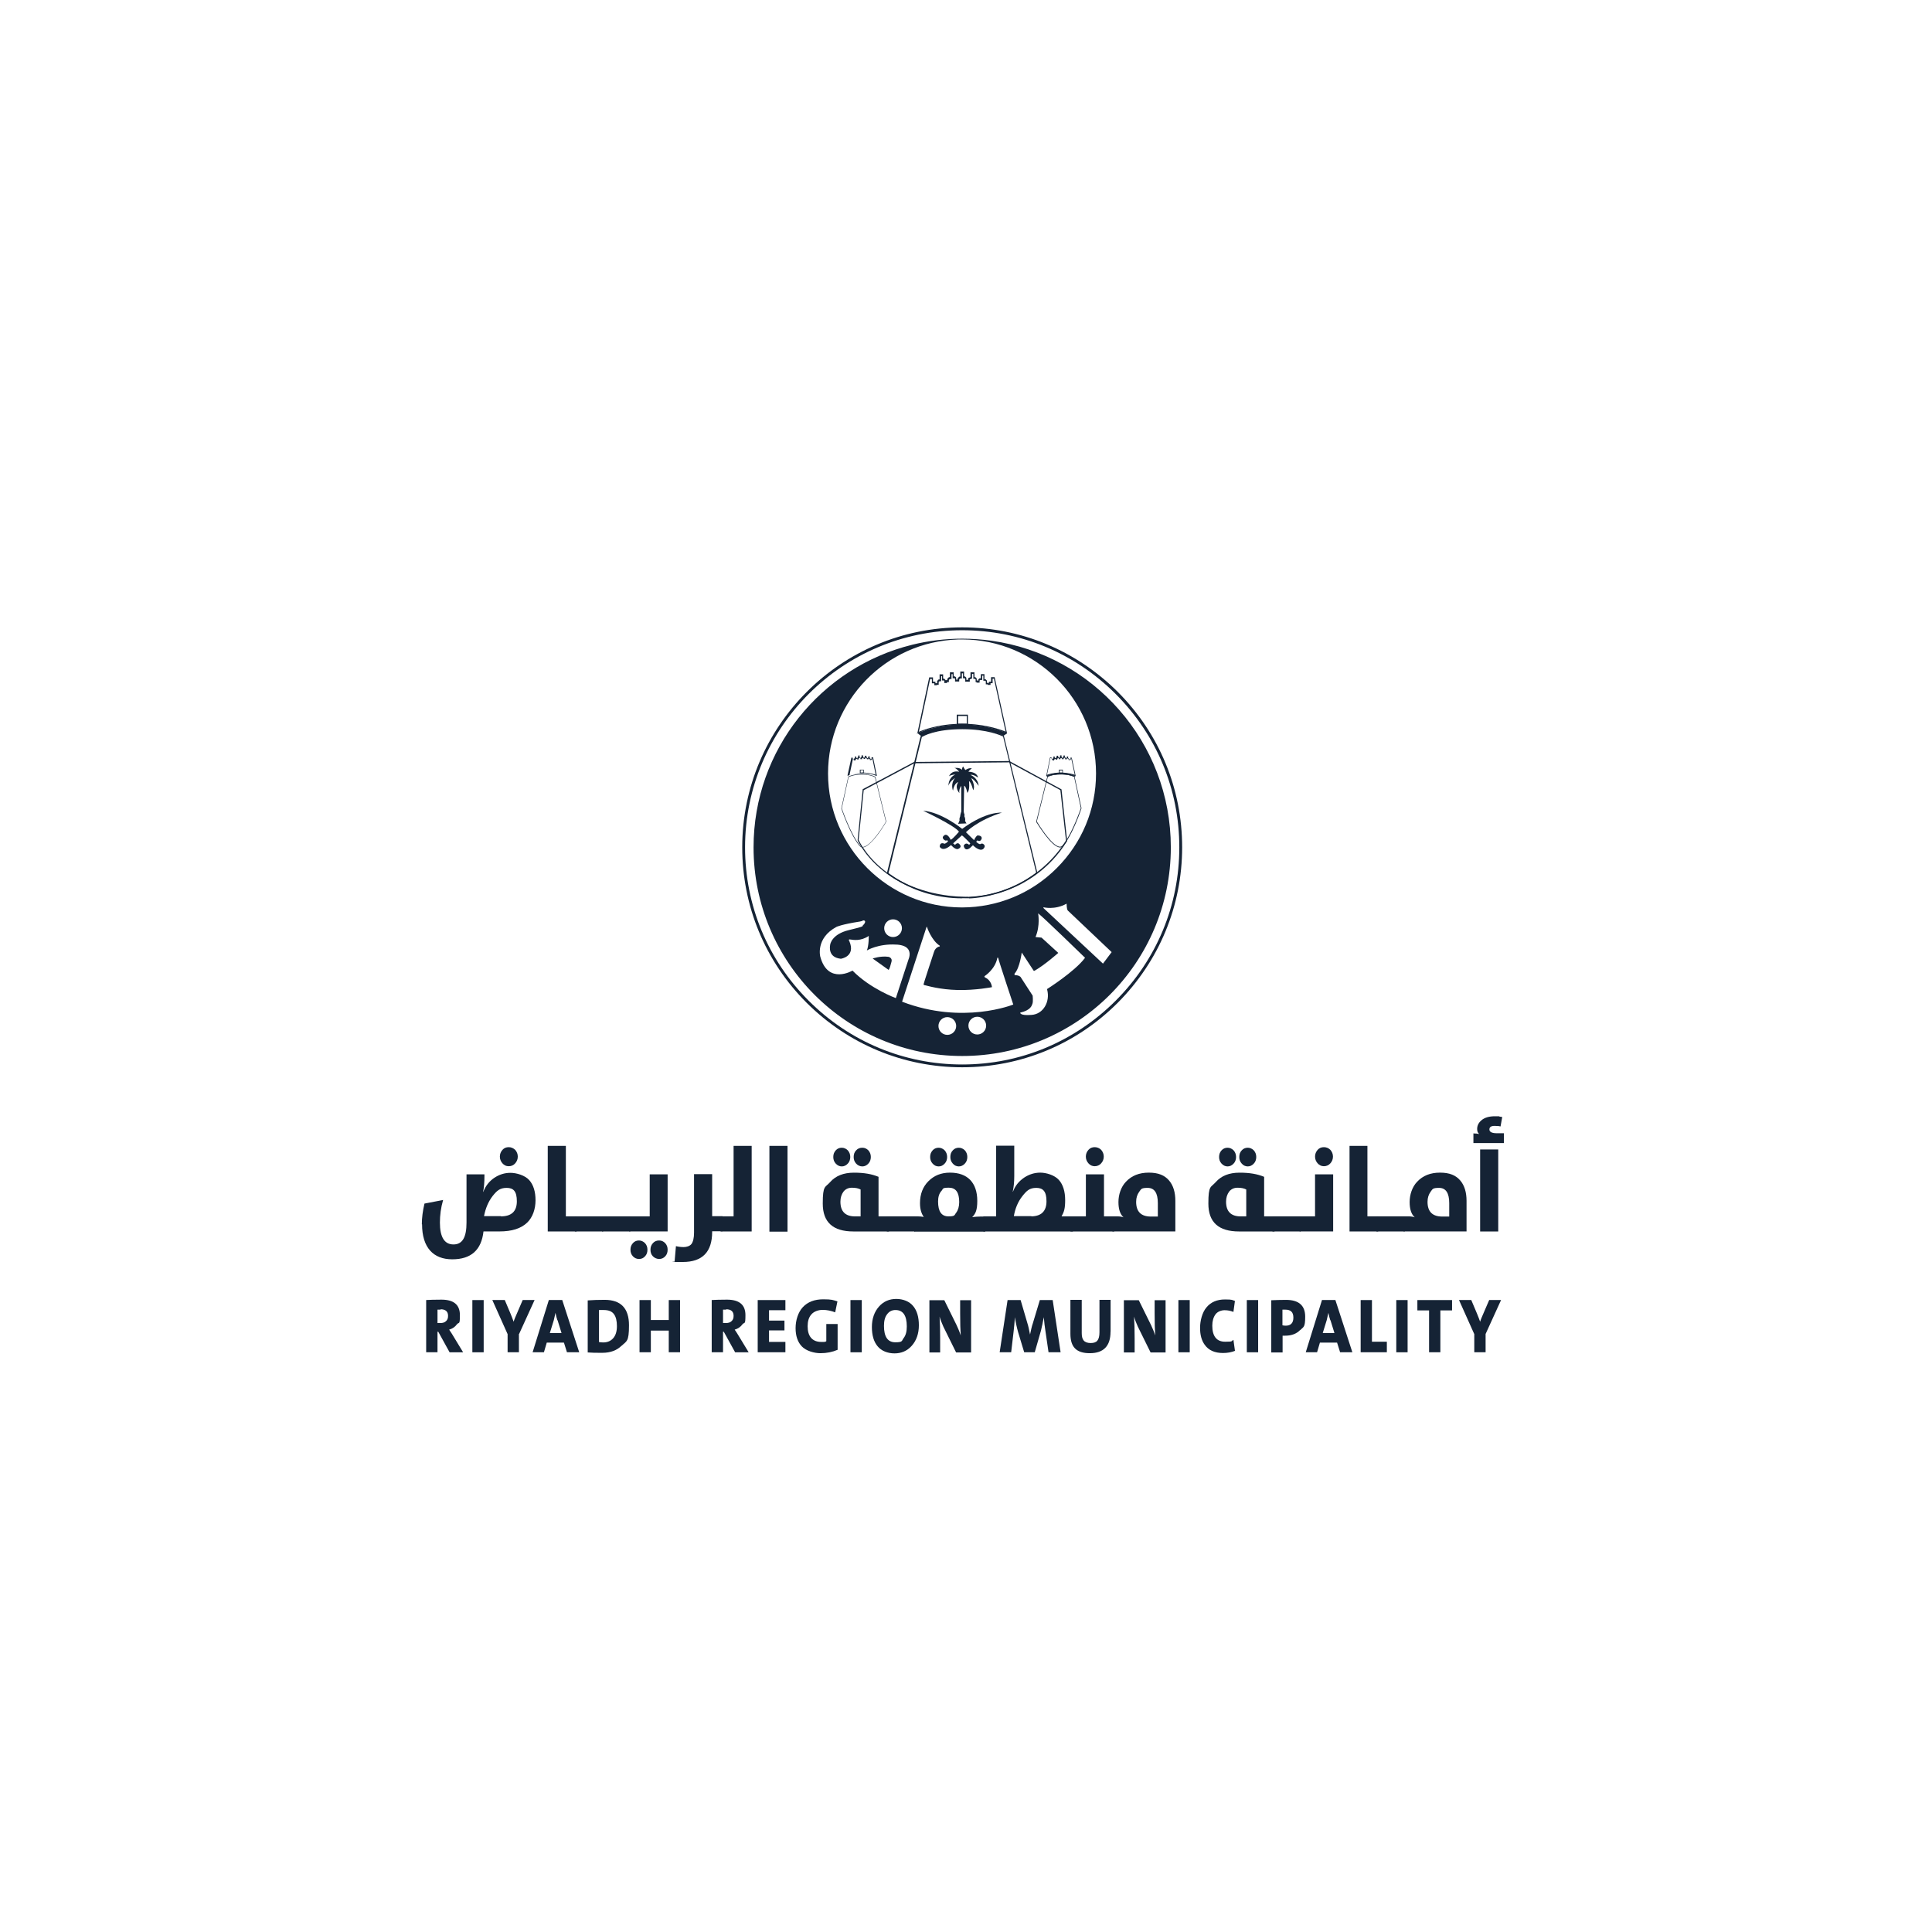<?xml version="1.0" encoding="UTF-8"?> <!-- Generator: Adobe Illustrator 26.0.1, SVG Export Plug-In . SVG Version: 6.00 Build 0) --> <svg xmlns="http://www.w3.org/2000/svg" xmlns:xlink="http://www.w3.org/1999/xlink" version="1.1" id="Layer_1" x="0px" y="0px" viewBox="0 0 512 512" style="enable-background:new 0 0 512 512;" xml:space="preserve"> <style type="text/css"> .st0{fill:#152335;} .st1{fill:#212F41;} .st2{clip-path:url(#SVGID_00000070799528719808202860000010630903414818702482_);} .st3{clip-path:url(#SVGID_00000039839228191647713280000011454845770477598110_);} .st4{fill-rule:evenodd;clip-rule:evenodd;fill:#152335;} .st5{fill-rule:evenodd;clip-rule:evenodd;fill:#FFFFFF;} </style> <g> <path class="st0" d="M296.2,183.34c-5.52-5.49-11.94-9.76-18.92-12.66c-6.98-2.9-14.52-4.42-22.29-4.42 c-32.12,0-58.29,26.17-58.29,58.29c0,15.53,6.04,30.17,17.08,41.21c11.04,10.99,25.67,17.08,41.21,17.08 c15.53,0,30.17-6.04,41.21-17.08c10.99-11.04,17.08-25.67,17.08-41.21S307.24,194.38,296.2,183.34z M295.65,265.21 c-5.44,5.44-11.78,9.66-18.66,12.53c-6.89,2.86-14.33,4.36-22,4.36c-15.33,0-29.77-5.99-40.66-16.88 c-10.89-10.84-16.88-25.32-16.88-40.66c0-31.72,25.82-57.54,57.54-57.54c15.33,0,29.77,5.99,40.66,16.88 c10.89,10.89,16.88,25.32,16.88,40.66S306.54,254.32,295.65,265.21z"></path> <g> <path class="st0" d="M278.9,205.45c-0.12,0.03-0.23,0.05-0.34,0.08c-0.1,0.02-0.2,0.05-0.29,0.08c-0.03,0.01-0.07,0.02-0.1,0.03 c-0.01,0.01-0.03,0.01-0.04,0.01c-0.02,0.01-0.05,0.02-0.08,0.03c-0.01,0.01-0.02,0.01-0.03,0.01c-0.05,0.02-0.1,0.04-0.14,0.06 c-0.14,0.06-0.23,0.11-0.27,0.14c-0.01,0.01-0.02,0.01-0.02,0.01c-0.01,0.01-0.01,0.01-0.01,0.01l-0.26,1.07l-0.03,0.11l0.08,0.04 l0.03-0.11l0.27-1.11c0.09-0.06,0.49-0.3,1.31-0.49C278.96,205.43,278.93,205.44,278.9,205.45z M278.9,205.45 c-0.12,0.03-0.23,0.05-0.34,0.08c-0.1,0.02-0.2,0.05-0.29,0.08c-0.03,0.01-0.07,0.02-0.1,0.03c-0.01,0.01-0.03,0.01-0.04,0.01 c-0.02,0.01-0.05,0.02-0.08,0.03c-0.01,0.01-0.02,0.01-0.03,0.01c-0.05,0.02-0.1,0.04-0.14,0.06c-0.14,0.06-0.23,0.11-0.27,0.14 c-0.01,0.01-0.02,0.01-0.02,0.01c-0.01,0.01-0.01,0.01-0.01,0.01l-0.26,1.07l-0.03,0.11l0.08,0.04l0.03-0.11l0.27-1.11 c0.09-0.06,0.49-0.3,1.31-0.49C278.96,205.43,278.93,205.44,278.9,205.45z M278.9,205.45c-0.12,0.03-0.23,0.05-0.34,0.08 c-0.1,0.02-0.2,0.05-0.29,0.08c-0.03,0.01-0.07,0.02-0.1,0.03c-0.01,0.01-0.03,0.01-0.04,0.01c-0.02,0.01-0.05,0.02-0.08,0.03 c-0.01,0.01-0.02,0.01-0.03,0.01c-0.05,0.02-0.1,0.04-0.14,0.06c-0.14,0.06-0.23,0.11-0.27,0.14c-0.01,0.01-0.02,0.01-0.02,0.01 c-0.01,0.01-0.01,0.01-0.01,0.01l-0.26,1.07l-0.03,0.11l0.08,0.04l0.03-0.11l0.27-1.11c0.09-0.06,0.49-0.3,1.31-0.49 C278.96,205.43,278.93,205.44,278.9,205.45z M278.9,205.45c-0.12,0.03-0.23,0.05-0.34,0.08c-0.1,0.02-0.2,0.05-0.29,0.08 c-0.03,0.01-0.07,0.02-0.1,0.03c-0.01,0.01-0.03,0.01-0.04,0.01c-0.02,0.01-0.05,0.02-0.08,0.03c-0.01,0.01-0.02,0.01-0.03,0.01 c-0.05,0.02-0.1,0.04-0.14,0.06c-0.14,0.06-0.23,0.11-0.27,0.14c-0.01,0.01-0.02,0.01-0.02,0.01c-0.01,0.01-0.01,0.01-0.01,0.01 l-0.26,1.07l-0.03,0.11l0.08,0.04l0.03-0.11l0.27-1.11c0.09-0.06,0.49-0.3,1.31-0.49C278.96,205.43,278.93,205.44,278.9,205.45z M286.53,213.83l-1.76-8.03l0-0.03c-0.05,0-1.05-0.65-3.65-0.65c-1.3,0-2.2,0.19-2.77,0.37c-0.47,0.15-0.73,0.31-0.8,0.35 c-0.02,0.01-0.02,0.02-0.02,0.02l-0.27,1.09l-0.02,0.11v0l-0.05,0.2l-2.6,10.53c0.2,0.25,4.05,6.79,6.34,6.79 c0.07,0,0.13,0,0.2-0.02c0.06-0.01,0.11-0.02,0.17-0.04c0.09-0.03,0.18-0.08,0.27-0.15h0c0.08-0.06,0.17-0.14,0.24-0.23 c0.33-0.41,0.66-0.89,0.98-1.41c0.88-1.42,1.7-3.15,2.35-4.68c0.88-2.09,1.46-3.8,1.46-3.85L286.53,213.83z M280.13,205.26 c0.07-0.01,0.14-0.01,0.21-0.01c0.1-0.01,0.2-0.01,0.3-0.01c0.13-0.01,0.27-0.01,0.41-0.01h0.06c0.15,0,0.29,0,0.43,0 c0.12,0.01,0.24,0.01,0.36,0.02c0.06,0.01,0.11,0.01,0.17,0.01c0.05,0,0.11,0.01,0.16,0.01c0.02,0.01,0.05,0.01,0.08,0.01 c0.08,0.01,0.16,0.02,0.24,0.03c0.02,0.01,0.05,0.01,0.07,0.01c0.11,0.01,0.22,0.03,0.32,0.05c0.1,0.01,0.2,0.03,0.29,0.05 c0.92,0.19,1.41,0.44,1.41,0.44l1.78,8.23l0.02,0.06c-0.03,0.08-0.13,0.38-0.29,0.82c0,0-0.01,0.01-0.01,0.02 c-0.02,0.06-0.04,0.12-0.06,0.18c-0.35,0.94-0.92,2.42-1.63,3.96c-0.5,1.11-1.09,2.26-1.7,3.28c-0.04,0.06-0.08,0.13-0.12,0.19 c-0.29,0.47-0.59,0.9-0.9,1.29c-0.03,0.03-0.05,0.07-0.08,0.1c-0.1,0.12-0.21,0.22-0.33,0.29c0,0.01,0,0.01,0,0.01 c-0.12,0.06-0.26,0.1-0.41,0.1c-2.1,0-5.84-6.19-6.14-6.69l2.54-10.35l0.05-0.21l0.03-0.11l0.27-1.11 c0.09-0.06,0.49-0.3,1.31-0.49c0.05-0.01,0.11-0.02,0.17-0.03c0.06-0.01,0.13-0.02,0.19-0.03c0.09-0.02,0.2-0.03,0.3-0.04 c0.09-0.01,0.18-0.02,0.27-0.03c0.03,0,0.06-0.01,0.09-0.01C280.06,205.27,280.1,205.27,280.13,205.26z M278.9,205.45 c-0.12,0.03-0.23,0.05-0.34,0.08c-0.1,0.02-0.2,0.05-0.29,0.08c-0.03,0.01-0.07,0.02-0.1,0.03c-0.01,0.01-0.03,0.01-0.04,0.01 c-0.02,0.01-0.05,0.02-0.08,0.03c-0.01,0.01-0.02,0.01-0.03,0.01c-0.05,0.02-0.1,0.04-0.14,0.06c-0.14,0.06-0.23,0.11-0.27,0.14 c-0.01,0.01-0.02,0.01-0.02,0.01c-0.01,0.01-0.01,0.01-0.01,0.01l-0.26,1.07l-0.03,0.11l0.08,0.04l0.03-0.11l0.27-1.11 c0.09-0.06,0.49-0.3,1.31-0.49C278.96,205.43,278.93,205.44,278.9,205.45z M278.9,205.45c-0.12,0.03-0.23,0.05-0.34,0.08 c-0.1,0.02-0.2,0.05-0.29,0.08c-0.03,0.01-0.07,0.02-0.1,0.03c-0.01,0.01-0.03,0.01-0.04,0.01c-0.02,0.01-0.05,0.02-0.08,0.03 c-0.01,0.01-0.02,0.01-0.03,0.01c-0.05,0.02-0.1,0.04-0.14,0.06c-0.14,0.06-0.23,0.11-0.27,0.14c-0.01,0.01-0.02,0.01-0.02,0.01 c-0.01,0.01-0.01,0.01-0.01,0.01l-0.26,1.07l-0.03,0.11l0.08,0.04l0.03-0.11l0.27-1.11c0.09-0.06,0.49-0.3,1.31-0.49 C278.96,205.43,278.93,205.44,278.9,205.45z M278.9,205.45c-0.12,0.03-0.23,0.05-0.34,0.08c-0.1,0.02-0.2,0.05-0.29,0.08 c-0.03,0.01-0.07,0.02-0.1,0.03c-0.01,0.01-0.03,0.01-0.04,0.01c-0.02,0.01-0.05,0.02-0.08,0.03c-0.01,0.01-0.02,0.01-0.03,0.01 c-0.05,0.02-0.1,0.04-0.14,0.06c-0.14,0.06-0.23,0.11-0.27,0.14c-0.01,0.01-0.02,0.01-0.02,0.01c-0.01,0.01-0.01,0.01-0.01,0.01 l-0.26,1.07l-0.03,0.11l0.08,0.04l0.03-0.11l0.27-1.11c0.09-0.06,0.49-0.3,1.31-0.49C278.96,205.43,278.93,205.44,278.9,205.45z"></path> <path class="st0" d="M285.01,205.62l-0.05,0.05l-0.19,0.13l-0.08,0.05l-0.02,0.01c0,0-0.49-0.25-1.41-0.44 c-0.09-0.02-0.19-0.04-0.29-0.05c-0.1-0.02-0.21-0.03-0.32-0.05c-0.02,0-0.04,0-0.07-0.01c-0.31-0.04-0.65-0.07-1.02-0.08 c-0.14,0-0.28,0-0.43,0h-0.06c-0.14,0-0.28,0-0.41,0.01c-0.1,0.01-0.2,0.01-0.3,0.01c-0.15,0.01-0.28,0.02-0.42,0.04 c-0.09,0.01-0.19,0.02-0.28,0.03c-0.1,0.01-0.21,0.02-0.3,0.04c-0.44,0.07-0.8,0.16-1.08,0.24c-0.03,0.01-0.07,0.02-0.1,0.03 c-0.39,0.12-0.59,0.23-0.59,0.23l-0.03-0.02l-0.32-0.23c0,0,0.02-0.01,0.05-0.02c0.28-0.11,1.58-0.62,3.34-0.71 c0.16-0.01,0.33-0.01,0.5-0.01c0.19,0,0.37,0.01,0.55,0.02C283.63,204.99,285.01,205.62,285.01,205.62z"></path> <path class="st0" d="M278.72,200.98l-0.05-0.01v0.16h0.1v-0.15H278.72z M278.72,200.98l-0.05-0.01v0.16h0.1v-0.15H278.72z M278.72,200.98l-0.05-0.01v0.16h0.1v-0.15H278.72z M284.02,200.78h-0.35v0.4h-0.2v0.1h-0.15v-0.2l-0.15-0.15h-0.1v-0.45h-0.35 v0.35h-0.1l-0.15,0.15h-0.05v-0.15l-0.15-0.15h-0.05v-0.45h-0.4v0.45l-0.2,0.1v0.15h-0.1v-0.15l-0.15-0.15h-0.05v-0.45h-0.4v0.45 h-0.05l-0.15,0.15v0.1h-0.1v-0.15l-0.1-0.1h-0.1v-0.35h-0.4v0.4h-0.05l-0.15,0.15v0.1h-0.1l-0.1-0.1h-0.1v-0.35h-0.35v0.45h-0.05 l-0.15,0.15v0.15h-0.1v-0.1h-0.1v0.25h0.2v0.15h0.4v-0.3h0.2v-0.1h0.2v0.2h0.3v-0.1h0.15c0,0,0-0.2,0-0.25h0.2v-0.05h0.2v0.25h0.4 v-0.25h0.4v0.25h0.45v-0.2l0.2-0.1v-0.4h0.05v0.45h0.15v0.25c0,0,0.1,0,0.1,0.05h0.35v-0.25h0.25v0.1h0.2v0.3 c0,0,0.15,0,0.15,0.05h0.3v-0.15h0.2v-0.4h0.05l0.95,4.45c-0.4-0.13-1.54-0.51-3.15-0.58c-0.03-0.01-0.06-0.01-0.1-0.01 c-0.01,0-0.03-0.01-0.05-0.01c-0.13,0-0.26,0-0.4,0c-0.1,0-0.2,0-0.3,0h-0.1c-0.03,0.01-0.06,0.01-0.1,0.01 c-1.63,0.07-2.74,0.45-3.15,0.59l0.9-4.45l0.2,0.05l0.1,0.03v-0.23h-0.4l-0.99,4.87l-0.01,0.02h0.2c0-0.05,1.45-0.65,3.7-0.65 s3.75,0.65,3.75,0.7h0.15L284.02,200.78z M278.77,201.13v-0.15h-0.05l-0.05-0.01v0.16H278.77z M278.72,200.98l-0.05-0.01v0.16h0.1 v-0.15H278.72z M278.72,200.98l-0.05-0.01v0.16h0.1v-0.15H278.72z M278.72,200.98l-0.05-0.01v0.16h0.1v-0.15H278.72z"></path> <path class="st0" d="M280.62,203.97v0.95h1.05v-0.95H280.62z M281.52,204.77h-0.7v-0.6h0.7V204.77z"></path> </g> <g> <path class="st0" d="M232.38,207.55l-0.03-0.13l-0.04-0.2l-0.32-1.32l-0.01-0.02c0-0.02-0.15-0.11-0.45-0.23 c-0.02-0.01-0.04-0.01-0.06-0.02c-0.55-0.21-1.54-0.47-2.94-0.49c-0.03-0.01-0.06-0.01-0.09-0.01h-0.1 c-0.13,0-0.26,0.01-0.38,0.01c-0.03,0-0.06,0-0.09,0c-0.21,0.01-0.42,0.03-0.61,0.04c-0.12,0.01-0.23,0.02-0.34,0.04 c-0.11,0.01-0.21,0.03-0.32,0.05c-0.1,0.01-0.2,0.03-0.29,0.05c-0.09,0.02-0.18,0.04-0.26,0.06c-0.75,0.18-1.15,0.38-1.15,0.38 c-0.06,0.03-0.1,0.05-0.1,0.05l-1.6,7.32l-0.24,1.12c0,0.05,2.25,6.79,4.79,9.89c0.17,0.2,0.36,0.34,0.58,0.4 c0.07,0.02,0.14,0.04,0.22,0.04h0.02c0.01,0,0.02,0,0.03,0c0.03,0,0.06-0.01,0.09-0.01c0.03,0.01,0.06,0,0.09-0.01 c0.79-0.13,1.72-0.92,2.61-1.91c0.39-0.43,0.78-0.9,1.14-1.37l0.23-0.31c0.07-0.1,0.15-0.2,0.22-0.3 c0.06-0.09,0.13-0.18,0.19-0.27c0.95-1.35,1.64-2.53,1.7-2.65L232.38,207.55z M228.67,224.45c-0.01,0-0.03,0-0.05,0h-0.04 c-0.06,0-0.11-0.01-0.16-0.02c-0.09-0.02-0.18-0.06-0.27-0.12c-0.1-0.06-0.19-0.15-0.27-0.25c-2.45-3-4.65-9.39-4.8-9.84 l0.17-0.79l1.63-7.5c0.2-0.1,1.35-0.65,3.5-0.65c2.35,0,3.35,0.6,3.5,0.7l0.32,1.3l0.05,0.2l0.03,0.13l2.49,10.15 C234.52,218.25,230.83,224.36,228.67,224.45z M228.58,224.6c-0.01,0-0.02,0-0.03,0h-0.01c-0.01,0-0.01,0-0.01,0h0.09 C228.61,224.6,228.6,224.6,228.58,224.6z"></path> <path class="st0" d="M231.37,200.68h-0.4v0.4h-0.2v0.1h-0.1v-0.15l-0.15-0.15h-0.05v-0.45h-0.35v0.35h-0.1l-0.1,0.15h-0.1v-0.1 l-0.15-0.15h-0.05v-0.4h-0.4v0.35h-0.1l-0.1,0.1v0.15h-0.1v-0.1l-0.15-0.15h-0.05v-0.45h-0.4v0.45h-0.05l-0.15,0.15v0.15h-0.1 v-0.15l-0.2-0.1v0.2l0.1,0.05l0.1,0.05v0.2h0.45v-0.3h0.2c0,0,0.15,0,0.15,0.05h0.05v0.2h0.4v-0.3h0.2v0.05c0,0,0.15,0,0.15,0.05 h0.05v0.2h0.15v0.1h0.3v-0.2h0.2v0.1c0,0,0.15,0,0.15,0.05h0.05v0.25h0.4v-0.15h0.2v-0.4h0.05l0.9,4.45 c-0.41-0.13-1.52-0.52-3.15-0.59c-0.03,0-0.06,0-0.1-0.01c-0.13,0-0.26,0-0.4,0l0.21,0.05l0.19,0.04c-0.08,0-0.17,0-0.25,0 c-0.24,0.01-0.47,0.01-0.7,0.03c-0.86,0.07-1.56,0.22-2.06,0.35c0.65-0.15,1.57-0.29,2.66-0.29c2.25,0,3.7,0.65,3.7,0.7h0.15 l0.05-0.05L231.37,200.68z M227.42,200.23v0.45h-0.05l-0.15,0.15v0.15h-0.05l-0.15-0.15h-0.1v-0.35h-0.35v0.45h-0.1l-0.05,0.05 l-0.1,0.1v0.2h-0.15v-0.1h-0.05v0.2h0.2v0.15c0,0,0.3,0,0.3-0.05h0.15v-0.3h0.2v-0.1h0.2v0.2c0,0,0.3,0,0.3-0.05h0.1v-0.3h0.2 v-0.45h0.05v-0.25H227.42z M226.18,201.28v-0.1h-0.05v0.2h0.05c0-0.05,0.15-0.05,0.15-0.05v-0.05H226.18z M226.08,200.98 l-0.04,0.2h0.09v-0.2H226.08z M226.18,201.28v-0.1h-0.05v0.2h0.05c0-0.05,0.15-0.05,0.15-0.05v-0.05H226.18z M226.08,200.98 l-0.04,0.2h0.09v-0.2H226.08z M226.18,201.28v-0.1h-0.05v0.2h0.05c0-0.05,0.15-0.05,0.15-0.05v-0.05H226.18z M226.08,200.98 l-0.04,0.2h0.09v-0.2H226.08z M226.18,201.28v-0.1h-0.05v0.2h0.05c0-0.05,0.15-0.05,0.15-0.05v-0.05H226.18z M226.08,200.98 l-0.04,0.2h0.09v-0.2H226.08z M225.98,200.78h-0.35c0,0-0.95,4.4-1.04,4.77c-0.01,0.01-0.01,0.02-0.01,0.02h0.15 c0-0.01,0.14-0.08,0.4-0.17l0.01-0.05l0.02-0.11l0.85-4.01l0.01-0.05h-0.05V200.78z M226.08,200.98l-0.04,0.2h0.09v-0.2H226.08z M226.18,201.28v-0.1h-0.05v0.2h0.05c0-0.05,0.15-0.05,0.15-0.05v-0.05H226.18z M226.08,200.98l-0.04,0.2h0.09v-0.2H226.08z M226.18,201.28v-0.1h-0.05v0.2h0.05c0-0.05,0.15-0.05,0.15-0.05v-0.05H226.18z M226.08,200.98l-0.04,0.2h0.09v-0.2H226.08z M226.18,201.28v-0.1h-0.05v0.2h0.05c0-0.05,0.15-0.05,0.15-0.05v-0.05H226.18z M226.08,200.98l-0.04,0.2h0.09v-0.2H226.08z M226.18,201.28v-0.1h-0.05v0.2h0.05c0-0.05,0.15-0.05,0.15-0.05v-0.05H226.18z M226.08,200.98l-0.04,0.2h0.09v-0.2H226.08z M225.13,205.4l0,0.02c0.13-0.04,0.34-0.11,0.63-0.19C225.51,205.29,225.3,205.35,225.13,205.4z"></path> <path class="st0" d="M227.87,203.97v0.95h1.05v-0.95H227.87z M228.77,204.72h-0.7v-0.6h0.7V204.72z"></path> </g> <g> <g> <path class="st0" d="M267.53,201.68v0.35h-0.05l-24.88,0.24l-0.17,0h-0.12l-0.13,0.07l-9.76,5.19l-0.03,0.02l-0.1,0.05l-3.4,1.81 l-1.35,13.19c0.05,0.11,0.23,0.47,0.54,1.01c0,0.01,0.01,0.02,0.02,0.03c0.14,0.23,0.3,0.51,0.49,0.8 c0.01,0.02,0.03,0.04,0.04,0.06c0.01,0.02,0.03,0.04,0.05,0.07c0.94,1.43,2.51,3.46,4.89,5.46c0.45,0.39,0.95,0.78,1.49,1.18 c0.07,0.05,0.15,0.11,0.22,0.16c1.29,0.93,2.81,1.86,4.59,2.72c0.01,0.01,0.02,0.01,0.04,0.02c1.85,0.88,3.98,1.68,6.4,2.3 c1.58,0.41,3.28,0.73,5.12,0.96c0.11,0.01,0.23,0.03,0.35,0.04c1.32,0.15,2.71,0.25,4.18,0.28c0.21,0.01,0.42,0.01,0.63,0.01 v0.35c-0.53-0.01-1.04-0.02-1.55-0.05c-1.04-0.04-2.05-0.12-3.02-0.23c-0.01,0-0.02,0-0.03-0.01c-2.15-0.24-4.13-0.61-5.94-1.09 c-0.12-0.03-0.24-0.06-0.36-0.1c-3.18-0.87-5.83-2.04-8.01-3.31c-0.11-0.06-0.23-0.13-0.35-0.2c-0.82-0.49-1.58-1-2.26-1.5 c-0.02-0.01-0.03-0.02-0.05-0.03c-0.58-0.42-1.11-0.85-1.6-1.26c-2.53-2.13-4.17-4.28-5.11-5.74c-0.03-0.04-0.06-0.08-0.08-0.13 c-0.02-0.04-0.05-0.07-0.07-0.11c-0.6-0.97-0.87-1.58-0.87-1.6v-0.1l0.01-0.14l1.33-13.3l3.57-1.89l0.11-0.06l0.03-0.01 l9.92-5.27h0.02l0.23,0h0.17l24.73-0.24H267.53z"></path> <path class="st0" d="M282.82,222.85c-2.45,3.95-5.38,6.85-8.32,8.99c-2.93,2.14-5.87,3.5-8.32,4.35c-5.29,1.9-9.44,1.9-9.49,1.9 v-0.35c0,0,0.01,0,0.04,0h0.01c0.35,0,2.24-0.06,4.92-0.64l0.36-0.07c1.22-0.27,2.59-0.65,4.05-1.18 c2.5-0.88,5.52-2.31,8.54-4.56c0.06-0.04,0.12-0.09,0.19-0.14c0.01-0.01,0.03-0.02,0.04-0.03c2.23-1.69,4.45-3.85,6.44-6.57 c0.03-0.04,0.06-0.08,0.08-0.12h0.01c0.13-0.17,0.25-0.34,0.37-0.52c0.26-0.37,0.51-0.75,0.76-1.14l-0.01-0.13l-1.48-13.25 l-3.7-2.01l-0.08-0.04l-0.06-0.03l-9.39-5.09l-0.03-0.02l-0.22-0.12l-0.01-0.01l-0.01-0.01l-0.02-0.01l0.01-0.02l0.04-0.07 l0.02-0.05l0.02-0.05l0.05-0.1l0.01,0l0.03,0.02l9.58,5.21l0.06,0.03l0.08,0.04l3.92,2.13l1.43,13.07l0.02,0.18l0.02,0.21 l0.01,0.1L282.82,222.85z"></path> </g> <g> <path class="st0" d="M267.5,202.02v0.01l0,0.03l0.01-0.02l0.01-0.02H267.5z M267.53,201.88v-0.2h-0.11l0.04,0.2l0.03,0.12 l0.01,0.02v0.01l0,0.03l0.01-0.02l0.01-0.02l0.01-0.03v-0.06l0.02-0.05H267.53z M267.53,201.88v-0.2h-0.11l0.04,0.2l0.03,0.12 l0.01,0.02v0.01l0,0.03l0.01-0.02l0.01-0.02l0.01-0.03v-0.06l0.02-0.05H267.53z M267.53,201.88v-0.2h-0.11l0.04,0.2l0.03,0.12 l0.01,0.02v0.01l0,0.03l0.01-0.02l0.01-0.02l0.01-0.03v-0.06l0.02-0.05H267.53z M267.53,201.88v-0.2h-0.11l0.04,0.2l0.03,0.12 l0.01,0.02v0.01l0,0.03l0.01-0.02l0.01-0.02l0.01-0.03v-0.06l0.02-0.05H267.53z M274.9,231.28L274.9,231.28l-0.04-0.18 l-0.05-0.21l-7.02-28.71l-0.07-0.29l-0.03-0.14l-1.64-6.72v-0.1h-0.05c-0.02,0-0.97-0.51-2.82-1.02s-4.6-1.02-8.22-1.02 c-3.97,0-6.69,0.52-8.44,1.07c-1.38,0.43-2.15,0.87-2.43,1.07c-0.07,0.05-0.11,0.09-0.12,0.1l-1.67,6.79l-0.06,0.24l-0.04,0.17 l-7.05,28.59l-0.07,0.29l-0.03,0.13v0.01l-0.01,0.03c0,0,0,0.1,0,0.16v0.03h0.1c0.72,0.53,1.46,1.03,2.21,1.5 c0.12,0.07,0.23,0.14,0.35,0.2c5.21,3.14,11.11,4.79,17.27,4.79l-0.1-0.05h0.19c0.52,0,1.04-0.01,1.55-0.04 c0.03,0,0.06-0.01,0.1-0.01c5.47-0.26,10.46-1.72,14.9-4.4c0.19-0.1,0.37-0.22,0.56-0.33c0.18-0.11,0.37-0.23,0.55-0.35 c0.04-0.02,0.09-0.05,0.13-0.08c0,0,0.01,0,0.01,0c0.17-0.11,0.33-0.22,0.5-0.33c0.49-0.34,0.98-0.71,1.47-1.09h0.1L274.9,231.28 z M262.03,237.02l-0.36,0.07c-1.59,0.31-3.23,0.51-4.9,0.59h-0.01c-0.26,0.01-0.52,0.03-0.79,0.03 c-0.33,0.01-0.68,0.01-1.02,0.01c-1.99,0-3.96-0.17-5.88-0.52c-0.2-0.03-0.41-0.07-0.61-0.11c-0.02,0-0.04-0.01-0.05-0.01h-0.01 c-0.03,0-0.06-0.01-0.09-0.02c-0.14-0.02-0.28-0.05-0.42-0.08c-0.08-0.01-0.15-0.03-0.23-0.05c-2.69-0.6-5.28-1.54-7.74-2.8 c-0.01-0.01-0.02-0.01-0.04-0.02c-1.54-0.79-3.03-1.72-4.46-2.77h0.05l0.03-0.14l7.1-28.93l0.03-0.15l0.05-0.2l1.62-6.59 c0.2-0.12,1.06-0.65,2.79-1.14c1.72-0.49,4.31-0.95,7.95-0.95c6.64,0,10.29,1.7,10.79,1.95l1.58,6.49l0.04,0.2l0.03,0.12 l0.01,0.02v0.01l0,0.03v0l0.01,0.02l7.05,28.97l0.05,0.21l0.01,0.01C270.84,234.14,266.63,236.06,262.03,237.02z M267.53,201.88 v-0.2h-0.11l0.04,0.2l0.03,0.12l0.01,0.02v0.01l0,0.03l0.01-0.02l0.01-0.02l0.01-0.03v-0.06l0.02-0.05H267.53z M267.53,201.88 v-0.2h-0.11l0.04,0.2l0.03,0.12l0.01,0.02v0.01l0,0.03l0.01-0.02l0.01-0.02l0.01-0.03v-0.06l0.02-0.05H267.53z M267.53,201.88 v-0.2h-0.11l0.04,0.2l0.03,0.12l0.01,0.02v0.01l0,0.03l0.01-0.02l0.01-0.02l0.01-0.03v-0.06l0.02-0.05H267.53z M267.5,202.02 v0.01l0,0.03l0.01-0.02l0.01-0.02H267.5z M267.5,202.02v0.01l0,0.03l0.01-0.02l0.01-0.02H267.5z"></path> <g> <path class="st0" d="M266.93,194.33l-0.05,0.03l-0.01,0.01l-0.86,0.56l-0.07,0.05c0,0-1.32-0.66-3.81-1.21 c-0.12-0.03-0.25-0.06-0.39-0.08c-0.05-0.01-0.11-0.02-0.17-0.03c-0.14-0.03-0.29-0.06-0.44-0.08c-0.29-0.06-0.6-0.11-0.93-0.16 c-0.49-0.07-1-0.14-1.55-0.19c-0.33-0.03-0.68-0.06-1.04-0.09c-0.03,0-0.06-0.01-0.08-0.01c-0.29-0.02-0.58-0.04-0.88-0.05 c-0.09-0.01-0.18-0.01-0.27-0.01c-0.18-0.01-0.36-0.01-0.54-0.01c-0.25,0-0.51-0.01-0.78-0.01c-0.22,0-0.43,0-0.64,0.01 c-4.04,0.07-6.97,0.82-8.64,1.39c-0.02,0-0.03,0.01-0.05,0.02c-1.02,0.35-1.55,0.63-1.55,0.63l-0.07-0.05l-0.91-0.7l-0.05-0.04 c0.03-0.01,0.13-0.06,0.3-0.13c0.18-0.07,0.45-0.18,0.8-0.31c0.01,0,0.02,0,0.02-0.01c1.67-0.61,5.07-1.66,9.31-1.85 c0.46-0.02,0.92-0.03,1.4-0.03c0.53,0,1.04,0.01,1.55,0.04c5.78,0.29,10,2.13,10.36,2.3c0.01,0,0.02,0.01,0.02,0.01 L266.93,194.33z"></path> <path class="st0" d="M266.88,194.37l-0.02-0.09l-0.03-0.17l-0.02-0.05l-3.22-14.6h-0.95v1.2h-0.55v0.45h-0.05v-0.15h-0.5v-0.6 l-0.35-0.35h-0.3v-1.35h-0.95v1.1h-0.35l-0.35,0.35v0.35h-0.15v-0.15h-0.25v-0.5l-0.35-0.35h-0.25v-1.3h-1.05v1.3l-0.6,0.25 v0.45h-0.5v-0.55l-0.35-0.35h-0.25v-1.3h-1v1.35h-0.25l-0.45,0.45v0.35h-0.4v-0.55l-0.3-0.3h-0.35v-1.1h-1v1.3h-0.25l-0.45,0.45 v0.35h-0.5v-0.1l-0.3-0.3h-0.3v-1.15H249v1.35h-0.25l-0.4,0.4v0.6h-0.45v-0.4h-0.65v-1.15h-1l-3.14,14.78l-0.02,0.08l0.07-0.03 l0.09-0.04c0.04,0,4.08-1.97,10.29-2.22c0.42-0.01,0.85-0.02,1.3-0.02c0.56,0,1.11,0.01,1.65,0.04 c6.04,0.3,10.09,2.15,10.09,2.15l0.28,0.14l0.02,0.01L266.88,194.37z M243.51,193.93l3-14.09l0.05,0.1h0.4v1.15h0.65v0.5h0.65 v-0.1h0.5v-0.75l0.2-0.2h0.45v-1.35h0.25v1.15h0.5l0.1,0.1V181h0.7v-0.25h0.5v-0.55l0.25-0.25h0.45v-1.3h0.3v1.1H253l0.1,0.1 v0.75h1.1v-0.55l0.25-0.25h0.45v-1.35h0.3v1.3h0.45l0.15,0.15v0.75h1.2v-0.6l0.6-0.25v-1.2h0.35v1.3h0.45l0.15,0.15v0.7h0.25 v0.15h0.8v-0.55l0.15-0.15h0.55v-1.15h0.3v1.35h0.5l0.15,0.15v0.8h0.5v0.15h0.75v-0.45h0.55v-1.2h0.35l3.1,14.04 c-1.05-0.45-4.8-1.82-9.99-2.06c-0.5-0.02-1.02-0.03-1.55-0.03c-0.48,0-0.94,0.01-1.4,0.03 C248.29,192.04,244.57,193.47,243.51,193.93z M242.96,194.43l0.1,0.1l0.03-0.17L242.96,194.43z"></path> <path class="st0" d="M253.55,189.39v2.75h2.95v-2.75H253.55z M253.9,191.79v-2.05h2.3v2.05H253.9z"></path> </g> </g> </g> <g> <path class="st0" d="M265.58,215.36c0,0-4.1-0.5-10.59,4.3c0,0-5.59-4.5-10.34-4.8c0,0,8.34,3.9,9.49,5.54c0,0-1.6,1.95-2.2,2.15 c0,0-0.9-2.05-1.85-1.05c0,0-0.55,0.4,0,0.95c0,0,0.5,0.55,0.9,0.2l0.25,0.3c0,0-0.35,0.5-0.95,0.65c0,0-1.2-0.65-1.25,0.8 c0,0,0.7,1.55,3-0.45c0,0,1.05,1.25,1.8,1.05c0,0,1.45-0.45,0.25-1.45c0,0-0.4-0.35-1,0.35l-0.5-0.4c0,0,2.15-2,2.3-2.1 c0.15-0.1,2.25,2.1,2.25,2.1l-0.3,0.4c0,0-0.85-0.9-1.45,0.2c0,0,0.2,1.75,1.7,0.6l0.75-0.7c0,0,1.7,1.75,2.7,1 c0,0,0.75-0.65,0.25-1.15c0,0-0.4-0.55-1-0.15c0,0-0.4,0.1-1.1-0.65l0.35-0.35c0,0,0.7,0.6,1.1-0.4c0,0,0.3-0.9-1.1-0.9 c0,0-0.45,0.2-0.9,1.25l-2.15-2.1c0,0,2.9-3.1,9.64-5.24L265.58,215.36z"></path> <path class="st0" d="M254.7,208.32c0,0-0.65,0.8-0.45,1.85c0,0-1.35-1.4-0.3-2.9c0,0-1.05,0.15-1.4,2.25c0,0-0.75-1.75,0.55-3.35 c0,0-1.4,0.85-1.75,2.05c0,0-0.1-2.1,1.8-2.95c0,0-1.05,0-1.65,0.45c0,0,0.55-1.65,2.7-1.2c0,0-0.8-1-1.3-1c0,0,1.4-0.2,2.05,0.5 c0,0-0.05-0.55,0.3-0.9c0,0,0.4,0.8,0.6,0.95c0,0,0.85-0.65,1.7-0.45c0,0-0.75,0.55-0.9,0.9c0,0,2.2-0.05,2.55,1.55 c0,0-1.3-0.95-2-0.7c0,0,1.95,0.7,2.15,2.9c0,0-1.25-1.9-1.95-2c0,0,1.2,1.95,0.5,3.15c0,0-0.5-2.1-1.1-2.4c0,0,0.3,2.35-0.45,3.1 c0,0-0.3-1.7-0.85-1.9l-0.1,6.84c0.05,0.55,0.2,0.75,0.2,0.75c-0.05,0.35,0,0.65,0,0.65c0.15,0.2,0.15,0.4,0.15,0.4 c0.1,0.4,0,0.65,0,0.65c0.15,0.4,0.4,0.7,0.4,0.7l-2.3,0.1c0.2-0.1,0.45-0.95,0.45-0.95c-0.15-0.4,0.15-1,0.15-1 c0-0.4,0.3-1.3,0.3-1.3v-6.74L254.7,208.32z"></path> </g> <path class="st0" d="M133.17,308.31c-0.45-0.5-0.7-1.1-0.7-1.8s0.25-1.3,0.7-1.8c0.45-0.5,1-0.7,1.65-0.7c0.65,0,1.2,0.25,1.7,0.7 c0.45,0.5,0.7,1.1,0.7,1.8s-0.25,1.3-0.7,1.8s-1,0.75-1.7,0.75C134.12,309.06,133.62,308.81,133.17,308.31 M132.72,322.35 c2.85,0,4.25-1.35,4.25-4s-0.9-3.55-2.7-3.55c-1.8,0-2.6,0.75-3.75,2.2c-1.1,1.45-1.85,3.2-2.25,5.29h4.45V322.35z M111.79,324.5 c0-1.8,0.25-3.65,0.7-5.54l4.94-0.95c-0.6,2.05-0.85,4.05-0.85,5.99c0,3.85,1.2,5.79,3.6,5.79c2.4,0,3.45-1.95,3.45-5.79v-12.79 h4.75v0.5c0,1.55-0.1,2.95-0.35,4.15h0.05c0.6-1.6,1.6-2.85,2.95-3.75c1.3-0.85,2.7-1.3,4.25-1.3s3.85,0.65,4.99,1.95 c1.1,1.25,1.65,3.05,1.65,5.34c0,2.3-0.75,4.5-2.2,5.89c-1.65,1.6-4.1,2.35-7.34,2.35h-4.25c-0.55,4.94-3.3,7.39-8.29,7.39 s-7.99-3.1-7.99-9.29"></path> <polygon class="st0" points="145.16,303.67 149.96,303.67 149.96,322.35 152.8,322.35 152.8,326.35 145.16,326.35 "></polygon> <rect x="152.35" y="322.35" class="st0" width="7.49" height="4"></rect> <rect x="159.55" y="322.35" class="st0" width="7.49" height="4"></rect> <path class="st0" d="M176.28,332.94c-0.45,0.5-1,0.7-1.6,0.7s-1.2-0.25-1.65-0.7c-0.45-0.45-0.65-1.05-0.65-1.75 s0.2-1.25,0.65-1.75c0.45-0.5,1-0.7,1.65-0.7s1.15,0.25,1.6,0.7c0.45,0.5,0.65,1.05,0.65,1.75S176.73,332.49,176.28,332.94 M170.93,332.94c-0.45,0.5-0.95,0.7-1.6,0.7s-1.15-0.25-1.6-0.7c-0.45-0.5-0.65-1.05-0.65-1.75s0.2-1.25,0.65-1.75s1-0.7,1.6-0.7 s1.15,0.25,1.6,0.7c0.45,0.5,0.65,1.05,0.65,1.75S171.38,332.49,170.93,332.94 M166.74,322.35h5.44v-11.14h4.75v15.13h-10.19 V322.35z"></path> <path class="st0" d="M178.78,334.29l0.35-4.05c0.6,0.15,1.3,0.25,2.05,0.25s1.6-0.25,2.05-0.8c0.45-0.6,0.7-1.6,0.7-3.05v-15.48 h4.8v11.14h2.75v4h-2.75v0.15c0,5.34-2.6,7.99-7.79,7.99s-1.45-0.05-2.15-0.2"></path> <polygon class="st0" points="190.96,322.35 194.41,322.35 194.41,303.67 199.2,303.67 199.2,326.35 190.96,326.35 "></polygon> <rect x="203.9" y="303.67" class="st0" width="4.8" height="22.73"></rect> <path class="st0" d="M226.88,308.36c-0.45-0.5-0.65-1.05-0.65-1.75s0.2-1.3,0.65-1.75c0.45-0.5,1-0.7,1.65-0.7s1.15,0.25,1.6,0.7 c0.45,0.5,0.65,1.1,0.65,1.75s-0.2,1.3-0.65,1.75c-0.45,0.5-1,0.75-1.6,0.75S227.32,308.86,226.88,308.36 M228.12,315.26 c-0.6-0.35-1.4-0.5-2.35-0.5s-1.7,0.35-2.25,1.05c-0.5,0.7-0.8,1.55-0.8,2.65c0,2.6,1.3,3.9,3.9,3.9h1.45v-7.09L228.12,315.26z M221.48,308.36c-0.45-0.5-0.65-1.05-0.65-1.75s0.2-1.25,0.65-1.75c0.45-0.5,1-0.7,1.6-0.7s1.15,0.25,1.6,0.7 c0.45,0.5,0.65,1.1,0.65,1.75s-0.2,1.3-0.65,1.75c-0.45,0.5-1,0.75-1.6,0.75S221.93,308.86,221.48,308.36 M226.18,326.35 c-5.44,0-8.14-2.45-8.14-7.39c0-4.94,0.65-4.2,1.95-5.69c1.45-1.65,3.55-2.5,6.29-2.5s4.7,0.35,6.54,1.1v10.49h2.75v4h-9.29H226.18 z"></path> <rect x="235.02" y="322.35" class="st0" width="7.49" height="4"></rect> <path class="st0" d="M252.5,308.36c-0.45-0.5-0.65-1.05-0.65-1.75s0.2-1.3,0.65-1.75c0.45-0.5,1-0.7,1.6-0.7 c0.6,0,1.15,0.25,1.6,0.7c0.45,0.5,0.65,1.1,0.65,1.75s-0.2,1.3-0.65,1.75c-0.45,0.5-1,0.75-1.6,0.75 C253.5,309.11,252.9,308.86,252.5,308.36 M253.4,321.4c0.5-0.7,0.8-1.65,0.8-2.85c0-2.55-0.9-3.8-2.75-3.8s-1.45,0.3-1.95,0.85 c-0.6,0.65-0.9,1.6-0.9,2.8c0,2.65,0.9,3.95,2.75,3.95s1.55-0.35,2.05-1 M247.15,308.36c-0.45-0.5-0.65-1.05-0.65-1.75 s0.2-1.25,0.65-1.75c0.45-0.5,1-0.7,1.6-0.7c0.6,0,1.15,0.25,1.6,0.7c0.45,0.5,0.65,1.1,0.65,1.75s-0.2,1.3-0.65,1.75 c-0.45,0.5-0.95,0.75-1.6,0.75C248.1,309.11,247.6,308.86,247.15,308.36 M242.21,322.35h0.95c0.6,0,1.15,0.05,1.65,0.15 c-0.65-0.9-1-2.1-1-3.65c0-2.4,0.75-4.35,2.25-5.84s3.35-2.25,5.69-2.25s4.1,0.65,5.34,1.9c1.25,1.3,1.9,3.15,1.9,5.59 c0,2.45-0.45,3.4-1.35,4.3c0.75-0.1,1.45-0.15,2.1-0.15h1.35v4h-18.78v-4L242.21,322.35z"></path> <path class="st0" d="M273.33,322.35c2.65-0.05,4-1.4,4-4s-0.9-3.55-2.7-3.55s-2.55,0.75-3.7,2.2c-1.15,1.45-1.9,3.25-2.25,5.29 h4.65L273.33,322.35z M260.59,322.35h3.4v-18.73h4.8v8.04c0,1.6-0.15,2.95-0.4,4.15h0.05c0.6-1.6,1.6-2.8,3-3.75 c1.3-0.85,2.7-1.3,4.25-1.3s3.8,0.65,4.94,1.95c1.1,1.25,1.65,3.05,1.65,5.34s-0.3,3.1-0.95,4.3h3v4h-23.73L260.59,322.35 L260.59,322.35z"></path> <path class="st0" d="M288.46,308.31c-0.45-0.5-0.7-1.1-0.7-1.8s0.25-1.3,0.7-1.8c0.45-0.5,1-0.7,1.65-0.7c0.65,0,1.25,0.25,1.7,0.7 c0.45,0.5,0.7,1.1,0.7,1.8s-0.25,1.3-0.7,1.8c-0.45,0.5-1.05,0.75-1.7,0.75C289.46,309.06,288.91,308.81,288.46,308.31 M283.67,322.35h4.1v-11.14h4.8v11.14h2.7v4h-11.59V322.35z"></path> <path class="st0" d="M306.84,318.85c0-2.7-0.9-4.05-2.7-4.05c-1.8,0-1.7,0.35-2.25,1.05c-0.5,0.7-0.8,1.55-0.8,2.65 c0,2.6,1.3,3.9,3.9,3.9h1.85V318.85z M294.8,326.35v-4h1.3c0.7,0,1.25,0.1,1.65,0.25c-0.9-0.8-1.35-2.15-1.35-4.05 c0-1.9,0.65-4,2-5.39c1.5-1.6,3.5-2.4,6.04-2.4s4.2,0.7,5.39,2.1c1.1,1.3,1.65,3.1,1.65,5.39v8.09h-16.73L294.8,326.35z"></path> <path class="st0" d="M329.07,308.36c-0.45-0.5-0.65-1.05-0.65-1.75s0.2-1.3,0.65-1.75c0.45-0.5,1-0.7,1.6-0.7 c0.6,0,1.15,0.25,1.6,0.7c0.45,0.5,0.65,1.1,0.65,1.75s-0.2,1.3-0.65,1.75c-0.45,0.5-1,0.75-1.6,0.75 C330.07,309.11,329.47,308.86,329.07,308.36 M330.32,315.26c-0.6-0.35-1.4-0.5-2.35-0.5c-0.95,0-1.7,0.35-2.25,1.05 c-0.5,0.7-0.8,1.55-0.8,2.65c0,2.6,1.3,3.9,3.9,3.9h1.45v-7.09L330.32,315.26z M323.72,308.36c-0.45-0.5-0.65-1.05-0.65-1.75 s0.2-1.25,0.65-1.75c0.45-0.5,1-0.7,1.6-0.7s1.15,0.25,1.6,0.7c0.45,0.5,0.65,1.1,0.65,1.75s-0.2,1.3-0.65,1.75 c-0.45,0.5-1,0.75-1.6,0.75S324.17,308.86,323.72,308.36 M328.37,326.35c-5.44,0-8.14-2.45-8.14-7.39c0-4.94,0.65-4.2,1.95-5.69 c1.45-1.65,3.55-2.5,6.29-2.5c2.75,0,4.7,0.35,6.54,1.1v10.49h2.75v4h-9.29H328.37z"></path> <rect x="337.21" y="322.35" class="st0" width="7.49" height="4"></rect> <path class="st0" d="M349.2,308.31c-0.45-0.5-0.7-1.1-0.7-1.8s0.25-1.3,0.7-1.8c0.45-0.5,1-0.7,1.65-0.7c0.65,0,1.25,0.25,1.7,0.7 c0.45,0.5,0.7,1.1,0.7,1.8s-0.25,1.3-0.7,1.8c-0.45,0.5-1.05,0.75-1.7,0.75C350.2,309.06,349.65,308.81,349.2,308.31 M344.4,322.35 h4.1v-11.14h4.8v15.13h-8.89V322.35z"></path> <polygon class="st0" points="357.64,303.67 362.38,303.67 362.38,322.35 365.23,322.35 365.23,326.35 357.64,326.35 "></polygon> <rect x="364.78" y="322.35" class="st0" width="7.49" height="4"></rect> <path class="st0" d="M384.06,318.85c0-2.7-0.9-4.05-2.7-4.05s-1.7,0.35-2.25,1.05c-0.5,0.7-0.8,1.55-0.8,2.65 c0,2.6,1.3,3.9,3.9,3.9h1.85V318.85z M371.97,326.35v-4h1.3c0.7,0,1.25,0.1,1.65,0.25c-0.9-0.8-1.35-2.15-1.35-4.05 c0-1.9,0.65-4,2-5.39c1.5-1.6,3.5-2.4,6.04-2.4c2.55,0,4.2,0.7,5.39,2.1c1.1,1.3,1.65,3.1,1.65,5.39v8.09h-16.73L371.97,326.35z"></path> <path class="st0" d="M392.25,304.62h4.8v21.73h-4.8V304.62z M390.41,300.37c0.65,0,1.15,0.05,1.6,0.15 c-0.35-0.25-0.55-0.7-0.55-1.3c0-0.9,0.35-1.65,1.1-2.3c0.85-0.75,2.05-1.1,3.65-1.1c1.6,0,0.8,0,1.25,0.1l0.65,0.1l-0.45,2.5 l-0.5-0.1c-0.35,0-0.7-0.05-1.05-0.05c-0.95,0-1.4,0.3-1.4,0.95s0.65,1,2,1h1.85v2.6h-8.09v-2.6L390.41,300.37z"></path> <path class="st0" d="M116.79,347.07c-0.35,0-0.6,0-0.85,0v3.55c0.2,0,0.45,0,0.75,0c0.65,0,1.15-0.15,1.5-0.5 c0.4-0.35,0.55-0.8,0.55-1.4c0-1.15-0.65-1.75-2-1.75 M119.14,358.36l-3-5.44h-0.2v5.44h-3v-13.84c0.9-0.05,2.25-0.1,4.05-0.1 c3.25,0,4.89,1.35,4.89,4.1c0,2.75-0.25,1.75-0.8,2.45c-0.5,0.7-1.2,1.15-2.05,1.4c0.45,0.65,0.8,1.2,1,1.55l2.7,4.45h-3.65H119.14 z"></path> <rect x="125.18" y="344.53" class="st0" width="3" height="13.84"></rect> <path class="st0" d="M137.52,353.52v4.84h-3v-4.8l-4.05-9.04h3.3l1.5,3.55c0.35,0.8,0.6,1.55,0.85,2.2l0,0 c0.15-0.55,0.5-1.35,1-2.5l1.4-3.25h3.15l-4.1,8.99L137.52,353.52z"></path> <path class="st0" d="M147.71,349.87c-0.2-0.55-0.35-1.2-0.5-1.95l0,0c-0.2,0.9-0.35,1.55-0.45,1.95l-1.05,3.4h3.1l-1.05-3.4H147.71 z M150.25,358.36l-0.8-2.55h-4.55l-0.75,2.55h-3l4.3-13.84h3.55l4.5,13.84h-3.3H150.25z"></path> <path class="st0" d="M162.74,348.32c-0.55-0.8-1.45-1.15-2.75-1.15c-1.3,0-1,0-1.25,0v8.49c0.35,0.05,0.7,0.1,1.1,0.1 c1.1,0,1.95-0.35,2.6-1.05c0.7-0.75,1.05-1.85,1.05-3.25S163.24,349.02,162.74,348.32 M164.74,356.61c-1.25,1.25-2.95,1.9-5.14,1.9 s-2.25,0-3.85-0.1v-13.79c1.35-0.1,2.85-0.15,4.45-0.15c4.35,0,6.49,2.25,6.49,6.74c0,4.5-0.65,4.15-1.95,5.44"></path> <polygon class="st0" points="177.23,358.36 177.23,352.62 172.48,352.62 172.48,358.36 169.48,358.36 169.48,344.53 172.48,344.53 172.48,349.82 177.23,349.82 177.23,344.53 180.22,344.53 180.22,358.36 "></polygon> <path class="st0" d="M192.46,347.07c-0.35,0-0.6,0-0.85,0v3.55c0.2,0,0.45,0,0.75,0c0.65,0,1.15-0.15,1.5-0.5 c0.4-0.35,0.55-0.8,0.55-1.4c0-1.15-0.65-1.75-2-1.75 M194.81,358.36l-3-5.44h-0.2v5.44h-3v-13.84c0.9-0.05,2.25-0.1,4.05-0.1 c3.25,0,4.89,1.35,4.89,4.1c0,2.75-0.25,1.75-0.8,2.45c-0.5,0.7-1.2,1.15-2.05,1.4c0.45,0.65,0.8,1.2,1,1.55l2.7,4.45h-3.65H194.81 z"></path> <polygon class="st0" points="200.8,358.36 200.8,344.53 208.14,344.53 208.14,347.22 203.8,347.22 203.8,349.97 207.89,349.97 207.89,352.57 203.8,352.57 203.8,355.62 208.14,355.62 208.14,358.36 "></polygon> <path class="st0" d="M221.98,357.71c-1.4,0.6-2.9,0.9-4.55,0.9c-1.65,0-3.8-0.6-4.94-1.8c-1.1-1.15-1.65-2.8-1.65-4.84 s0.65-4.2,1.9-5.54c1.3-1.4,3.1-2.1,5.44-2.1s2.6,0.2,3.75,0.55l-0.6,2.9c-1.05-0.4-2.15-0.65-3.3-0.65c-1.15,0-2.35,0.4-3.05,1.25 c-0.65,0.75-0.95,1.8-0.95,3.1s0.3,2.35,0.9,3.05c0.65,0.75,1.55,1.1,2.8,1.1s0.9-0.05,1.25-0.2v-4.55h3v6.69L221.98,357.71z"></path> <rect x="225.38" y="344.53" class="st0" width="3" height="13.84"></rect> <path class="st0" d="M237.31,347.17c-0.9,0-1.65,0.35-2.2,1.1c-0.6,0.75-0.85,1.8-0.85,3.1c0,2.9,1,4.35,3,4.35s1.65-0.35,2.2-1.1 c0.6-0.75,0.85-1.8,0.85-3.1C240.31,348.62,239.31,347.17,237.31,347.17 M241.61,356.66c-1.2,1.35-2.75,2-4.55,2 c-1.8,0-3.5-0.65-4.5-1.9c-1-1.2-1.5-2.9-1.5-5.09s0.65-4.05,1.9-5.44c1.2-1.35,2.75-2,4.55-2c1.8,0,3.5,0.65,4.5,1.9 c1,1.2,1.5,2.9,1.5,5.09C243.51,353.42,242.86,355.27,241.61,356.66"></path> <path class="st0" d="M253.35,358.36l-3.35-6.79c-0.45-1-0.8-1.9-1-2.65c0.1,1.6,0.15,3.55,0.15,5.79v3.7h-2.85v-13.84h3.95 l3.25,6.59c0.4,0.85,0.8,1.8,1.1,2.75c-0.1-1.4-0.15-3.35-0.15-5.89v-3.45h2.9v13.84h-3.95L253.35,358.36z"></path> <path class="st0" d="M277.87,358.36l-0.85-5.84c-0.15-0.95-0.3-2.1-0.4-3.45l0,0c-0.25,1.35-0.5,2.5-0.75,3.55l-1.65,5.74h-2.8 l-1.6-5.29c-0.4-1.45-0.7-2.8-0.85-4l0,0c-0.1,1.5-0.25,2.75-0.35,3.75l-0.65,5.54h-3.05l2.1-13.84h3.45l1.8,6.14 c0.25,0.75,0.45,1.75,0.7,3l0,0c0.25-1.15,0.45-2.15,0.75-3l1.85-6.14h3.4l2.1,13.84h-3.1L277.87,358.36z"></path> <path class="st0" d="M294.3,352.92c0,3.8-1.85,5.69-5.49,5.69s-5.14-1.7-5.14-5.14v-8.99h3v8.79c0,0.9,0.15,1.5,0.5,1.95 c0.35,0.45,1,0.7,1.85,0.7s1.45-0.2,1.8-0.65c0.35-0.45,0.55-1.15,0.55-2.2v-8.59h2.95v8.39V352.92z"></path> <path class="st0" d="M304.89,358.36l-3.35-6.79c-0.45-1-0.8-1.9-1-2.65c0.1,1.6,0.15,3.55,0.15,5.79v3.7h-2.85v-13.84h3.95 l3.25,6.59c0.4,0.85,0.8,1.8,1.1,2.75c-0.1-1.4-0.15-3.35-0.15-5.89v-3.45h2.9v13.84h-3.95L304.89,358.36z"></path> <rect x="312.29" y="344.53" class="st0" width="3" height="13.84"></rect> <path class="st0" d="M327.37,357.96c-1,0.4-2.05,0.6-3.25,0.6c-2.2,0-3.8-0.7-4.84-2.15c-0.85-1.15-1.25-2.65-1.25-4.5 s0.55-4.1,1.7-5.44c1.15-1.4,2.8-2.1,4.89-2.1c2.1,0,1.9,0.15,2.65,0.4l-0.4,2.9c-0.75-0.3-1.5-0.45-2.35-0.45s-1.85,0.35-2.4,1.1 c-0.55,0.75-0.85,1.75-0.85,3c0,2.8,1.15,4.25,3.4,4.25c2.25,0,1.55-0.15,2.2-0.5l0.4,2.85L327.37,357.96z"></path> <rect x="330.42" y="344.53" class="st0" width="3" height="13.84"></rect> <path class="st0" d="M340.61,347.07c-0.25,0-0.5,0-0.75,0v4.15c0.25,0.05,0.55,0.1,0.85,0.1c1.35,0,2.05-0.7,2.05-2.15 C342.75,347.72,342.06,347.07,340.61,347.07 M344.55,352.47c-0.95,1-2.3,1.5-3.95,1.5s-0.5,0-0.7,0v4.45h-3v-13.84 c1.25-0.05,2.55-0.1,3.9-0.1c3.4,0,5.09,1.5,5.09,4.45c0,2.95-0.45,2.65-1.35,3.6"></path> <path class="st0" d="M352.54,349.87c-0.2-0.55-0.35-1.2-0.5-1.95l0,0c-0.2,0.9-0.35,1.55-0.45,1.95l-1.05,3.4h3.1l-1.05-3.4H352.54 z M355.14,358.36l-0.8-2.55h-4.55l-0.75,2.55h-3l4.3-13.84h3.55l4.5,13.84h-3.3H355.14z"></path> <polygon class="st0" points="360.59,358.36 360.59,344.53 363.58,344.53 363.58,355.57 367.53,355.57 367.53,358.36 "></polygon> <rect x="370.03" y="344.53" class="st0" width="3" height="13.84"></rect> <polygon class="st0" points="381.71,347.27 381.71,358.36 378.72,358.36 378.72,347.27 375.62,347.27 375.62,344.53 384.81,344.53 384.81,347.27 "></polygon> <path class="st0" d="M393.7,353.52v4.84h-3v-4.8l-4.05-9.04h3.25l1.5,3.55c0.35,0.8,0.6,1.55,0.85,2.2l0,0 c0.15-0.55,0.5-1.35,1-2.5l1.4-3.25h3.15L393.7,353.52L393.7,353.52z"></path> <path class="st0" d="M235.47,253.57c-2.15-0.3-4.2,0.45-4.2,0.45l4.2,3c0.25-0.1,0.55-1.25,0.8-2.2 C236.52,253.82,235.47,253.57,235.47,253.57z M235.47,253.57c-2.15-0.3-4.2,0.45-4.2,0.45l4.2,3c0.25-0.1,0.55-1.25,0.8-2.2 C236.52,253.82,235.47,253.57,235.47,253.57z M235.47,253.57c-2.15-0.3-4.2,0.45-4.2,0.45l4.2,3c0.25-0.1,0.55-1.25,0.8-2.2 C236.52,253.82,235.47,253.57,235.47,253.57z M235.47,253.57c-2.15-0.3-4.2,0.45-4.2,0.45l4.2,3c0.25-0.1,0.55-1.25,0.8-2.2 C236.52,253.82,235.47,253.57,235.47,253.57z M262.74,169.8c-2.53-0.36-5.11-0.54-7.74-0.54c-4.58,0-9.03,0.56-13.29,1.61 c-0.01,0-0.01,0-0.02,0.01c-24.1,5.95-41.99,27.71-41.99,53.68c0,30.52,24.72,55.29,55.29,55.29c30.52,0,55.29-24.72,55.29-55.29 C310.29,196.66,289.63,173.56,262.74,169.8z M221.68,245.63c0,0,1.28-0.64,5.99-1.38c0.03-0.01,0.06-0.01,0.1-0.01 c0,0,0.5-0.1,0.65-0.15c0,0,0.5-0.4,0.8,0c0.19,0.31-0.18,0.77-0.43,1.03c-0.07,0.07-0.13,0.13-0.16,0.16 c-0.15,0.15,0.8,0.15-3.65,1.2c-4.45,1.05-4.99,3.65-4.99,4c-0.05,0.35-0.6,3.25,2.85,3.6c0,0,4-0.55,2.25-4.65 c-0.05,0-0.05-0.1-0.05-0.1s-0.35-0.5,0.35-0.35c0.7,0.1,2.7,0.5,4.84-0.95c0,0,0.05,2.5-0.5,3.85c0,0,3.05-1.85,7.79-1.55h0.1 c0.07,0,0.14,0.01,0.2,0.01c1.41,0.12,2.24,0.52,2.7,1.03c1.02,1.1,0.31,2.69,0.24,2.9c-0.1,0.3-3.35,10.24-3.35,10.24 s-6.74-2.45-11.49-7.29c0,0-6.49,3.85-8.54-3.7C217.38,253.52,216.09,248.63,221.68,245.63z M234.32,245.98 c0-1.3,1.05-2.35,2.35-2.35c1.3,0,2.35,1.05,2.35,2.35c0,1.3-1.05,2.35-2.35,2.35C235.37,248.33,234.32,247.28,234.32,245.98z M251.05,274.25c-1.3,0-2.35-1.05-2.35-2.35s1.05-2.35,2.35-2.35c1.3,0,2.35,1.05,2.35,2.35S252.35,274.25,251.05,274.25z M239.06,265.46l6.49-19.83c0,0,0.1-0.1,0.1,0c0,0.1,1.25,3.65,3.4,4.99v0.2c0,0-1.15,0.1-1.55,1.5c-0.45,1.4-2.75,8.34-2.75,8.54 c0,0.2,0.4,0.25,0.65,0.3c0.25,0.05,3.7,1.1,8.44,1.2c4.75,0.1,9.04-0.75,9.04-0.75s-0.1-1.85-1.9-2.6l-0.1-0.3 c0,0,2.85-1.75,3.45-4.94c0,0,0.25,0,0.25,0.25c0,0.3,3.95,12.19,3.95,12.19S255.15,271.65,239.06,265.46z M261.34,271.8 c0,1.3-1.05,2.35-2.35,2.35c-1.3,0-2.35-1.05-2.35-2.35c0-1.3,1.05-2.35,2.35-2.35C260.29,269.45,261.34,270.5,261.34,271.8z M276.02,248.48l-1.6-0.15c1.3-3.05,0.7-6.24,0.7-6.24h0.05c1.1,0.75,12.39,11.74,12.39,11.74c-0.05,0.05-0.05,0.05-0.05,0.05 c-2.75,3.65-10.04,8.24-10.04,8.24c0.05,0.05,0.05,0.15,0.05,0.2c0.8,3.1-1,6.44-4.15,6.64c-3.2,0.25-3-0.6-3-0.6 c2.8-0.65,3.05-1.85,3.25-2.4c0.2-0.6,0.05-2.1,0.05-2.1l-3.2-4.94c0,0-0.1-0.15-0.55-0.35c-0.45-0.15-1.05-0.15-1.05-0.15v-0.4 c1.4-1.5,1.9-5.59,1.9-5.59s3.05,4.65,3.15,4.8c0.05,0.15,0.3,0,0.3,0c2.7-1.55,6.24-4.7,6.24-4.7L276.02,248.48z M276.57,240.68 c0,0-0.15-0.25,0-0.2l-0.05-0.05c0,0,3,0.8,6.14-0.95c0,0,0,1.4,0.3,1.8c0.25,0.25,11.64,11.04,11.64,11.04l-2.3,3.05 L276.57,240.68z M254.95,169.46H255c9.77,0.01,18.63,4,25.05,10.41c6.43,6.43,10.41,15.31,10.41,25.1c0,9.49-3.7,18.38-10.44,25.12 c-6.68,6.68-15.6,10.37-25.07,10.39h-0.05c-19.55-0.02-35.46-15.95-35.46-35.51c0-19.23,15.36-34.93,34.45-35.5 C254.24,169.46,254.59,169.46,254.95,169.46z M236.27,254.82c0.25-1-0.8-1.25-0.8-1.25c-2.15-0.3-4.2,0.45-4.2,0.45l4.2,3 C235.72,256.92,236.02,255.77,236.27,254.82z M235.47,253.57c-2.15-0.3-4.2,0.45-4.2,0.45l4.2,3c0.25-0.1,0.55-1.25,0.8-2.2 C236.52,253.82,235.47,253.57,235.47,253.57z M235.47,253.57c-2.15-0.3-4.2,0.45-4.2,0.45l4.2,3c0.25-0.1,0.55-1.25,0.8-2.2 C236.52,253.82,235.47,253.57,235.47,253.57z"></path> </g> </svg> 